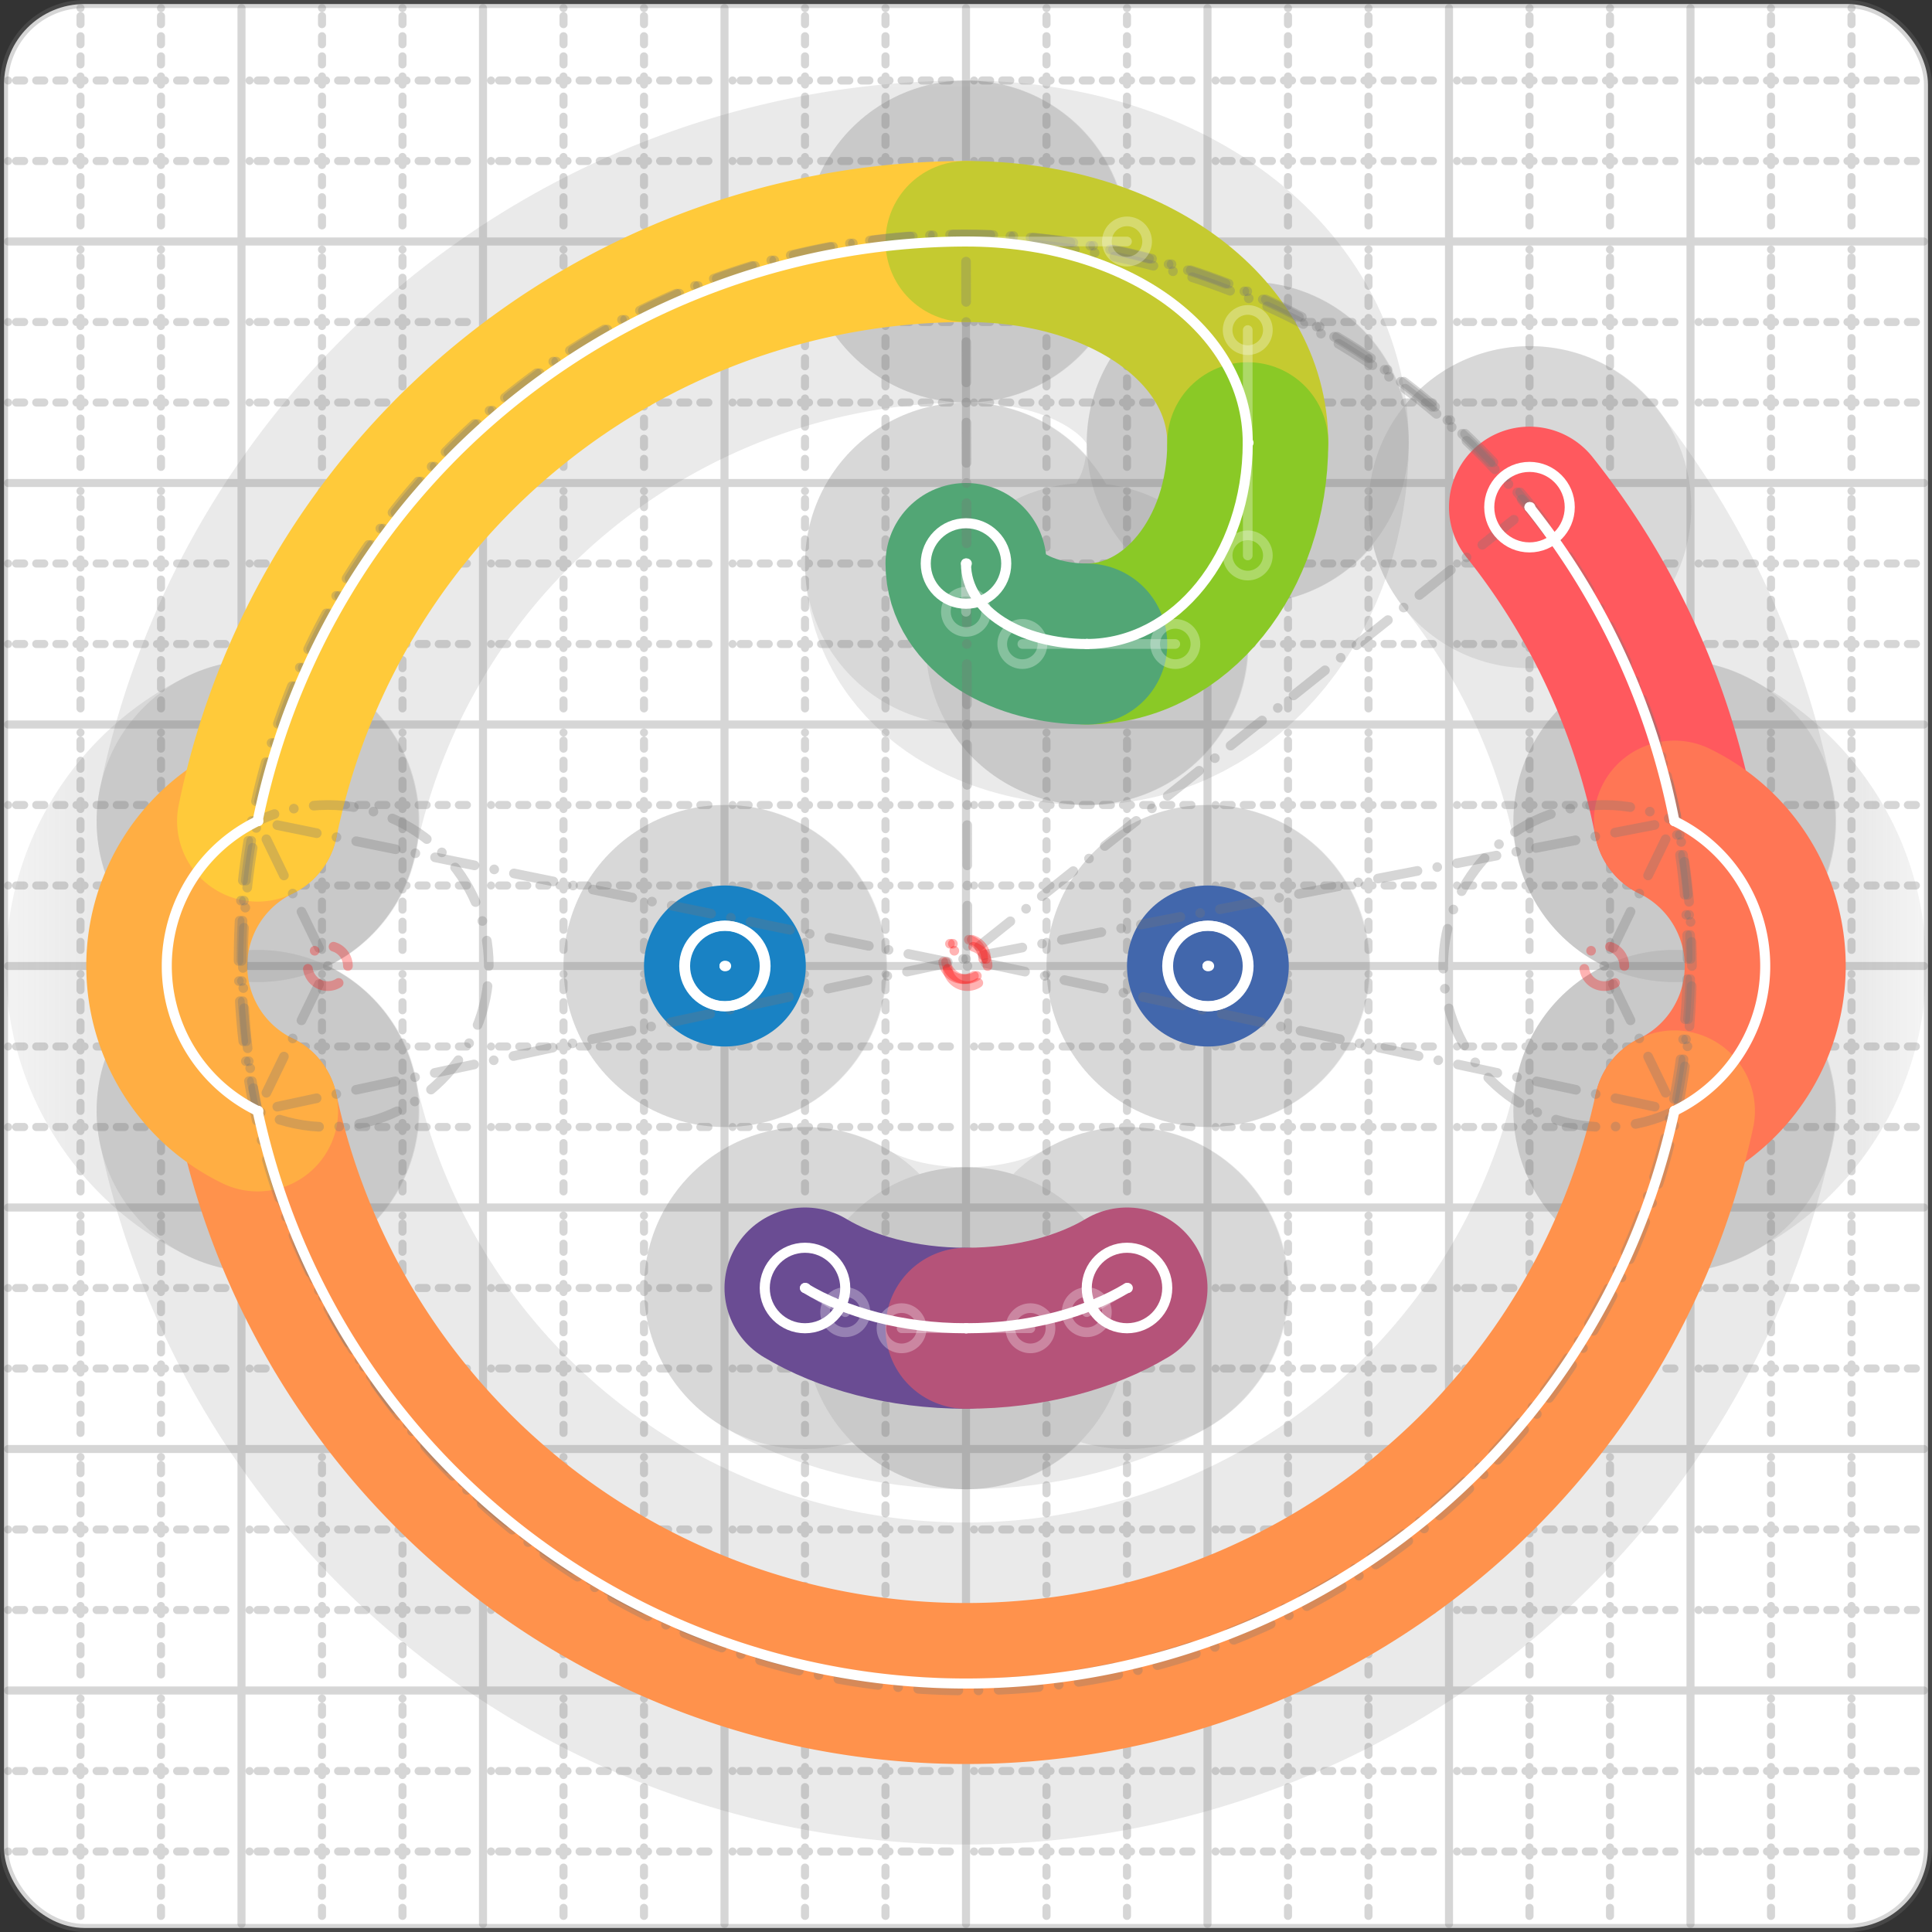 <svg xmlns="http://www.w3.org/2000/svg" width="24" height="24" viewBox="0 0 24 24" fill="none" stroke="currentColor" stroke-width="2" stroke-linecap="round" stroke-linejoin="round"><rect x="0" y="0" width="24" height="24" fill="#333333" stroke="none"/><style>
  @media screen and (prefers-color-scheme: light) {
    .svg-preview-grid-rect { fill: none }
  }
  @media screen and (prefers-color-scheme: dark) {
    .svg-preview-grid-rect { fill: none }
    .svg
    .svg-preview-grid-group,
    .svg-preview-radii-group,
    .svg-preview-shadow-mask-group,
    .svg-preview-shadow-group {
      stroke: #fff;
    }
  }
</style><g class="svg-preview-grid-group" stroke-linecap="butt" stroke-width="0.1" stroke="#777" stroke-opacity="0.3"><rect class="svg-preview-grid-rect" width="23.9" height="23.9" x="0.05" y="0.05" rx="1" fill="#fff"></rect><path stroke-dasharray="0 0.1 0.1 0.15 0.1 0.15 0.1 0.15 0.1 0.15 0.1 0.15 0.1 0.15 0.1 0.15 0.1 0.15 0.1 0.15 0.1 0.15 0.1 0.15 0 0.15" stroke-width="0.1" d="M0.1 1h23.8M1 0.1v23.8M0.1 2h23.8M2 0.1v23.8M0.1 4h23.8M4 0.1v23.8M0.1 5h23.8M5 0.1v23.8M0.1 7h23.8M7 0.1v23.8M0.1 8h23.8M8 0.1v23.8M0.1 10h23.8M10 0.1v23.8M0.1 11h23.8M11 0.1v23.8M0.1 13h23.8M13 0.1v23.8M0.1 14h23.8M14 0.1v23.8M0.1 16h23.8M16 0.1v23.8M0.1 17h23.8M17 0.1v23.8M0.1 19h23.8M19 0.1v23.8M0.1 20h23.8M20 0.1v23.8M0.1 22h23.8M22 0.1v23.8M0.1 23h23.8M23 0.1v23.8"></path><path d="M0.1 3h23.8M3 0.1v23.8M0.1 6h23.8M6 0.1v23.8M0.1 9h23.8M9 0.1v23.8M0.1 12h23.8M12 0.1v23.8M0.1 15h23.8M15 0.1v23.8M0.1 18h23.8M18 0.1v23.8M0.1 21h23.8M21 0.1v23.8"></path></g><g class="svg-preview-shadow-mask-group" stroke-width="4" stroke="#777" stroke-opacity="0.15"><mask id="svg-preview-shadow-mask-0" maskUnits="userSpaceOnUse" stroke-opacity="1" stroke-width="4" stroke="#000"><rect x="0" y="0" width="24" height="24" fill="#fff" stroke="none" rx="1"></rect><path d="M9 12h.01M9.01 12h.01"></path></mask><mask id="svg-preview-shadow-mask-1" maskUnits="userSpaceOnUse" stroke-opacity="1" stroke-width="4" stroke="#000"><rect x="0" y="0" width="24" height="24" fill="#fff" stroke="none" rx="1"></rect><path d="M15 12h.01M15.01 12h.01"></path></mask><mask id="svg-preview-shadow-mask-2" maskUnits="userSpaceOnUse" stroke-opacity="1" stroke-width="4" stroke="#000"><rect x="0" y="0" width="24" height="24" fill="#fff" stroke="none" rx="1"></rect><path d="M10 16h.01M12 16.5h.01M14 16h.01"></path></mask><mask id="svg-preview-shadow-mask-3" maskUnits="userSpaceOnUse" stroke-opacity="1" stroke-width="4" stroke="#000"><rect x="0" y="0" width="24" height="24" fill="#fff" stroke="none" rx="1"></rect><path d="M19 6.3h.01M20.8 10.2h.01M20.8 13.8h.01M3.2 13.8h.01M3.2 10.2h.01M12 3h.01M15.5 5.5h.01M13.5 8h.01M12 7h.01"></path></mask></g><g class="svg-preview-shadow-group" stroke-width="4" stroke="#777" stroke-opacity="0.15"><path mask="url(#svg-preview-shadow-mask-0)" d="M 9 12 L 9.01 12"></path><path mask="url(#svg-preview-shadow-mask-1)" d="M 15 12 L 15.01 12"></path><path mask="url(#svg-preview-shadow-mask-2)" d="M 10 16 C10.5 16.3 11.2 16.5 12 16.5"></path><path mask="url(#svg-preview-shadow-mask-2)" d="M 12 16.5 C12.8 16.5 13.5 16.3 14 16"></path><path mask="url(#svg-preview-shadow-mask-3)" d="M 19 6.3 A9 9 0 0 1 20.8 10.2"></path><path mask="url(#svg-preview-shadow-mask-3)" d="M 20.8 10.2 A2 2 0 0 1 20.8 13.8"></path><path mask="url(#svg-preview-shadow-mask-3)" d="M 20.8 13.8 A9 9 0 0 1 3.2 13.8"></path><path mask="url(#svg-preview-shadow-mask-3)" d="M 3.2 13.8 A2 2 0 0 1 3.2 10.2"></path><path mask="url(#svg-preview-shadow-mask-3)" d="M 3.2 10.2 A9 9 0 0 1 12 3"></path><path mask="url(#svg-preview-shadow-mask-3)" d="M 12 3 C14 3 15.5 4.1 15.5 5.5"></path><path mask="url(#svg-preview-shadow-mask-3)" d="M 15.5 5.5 C15.5 6.9 14.6 8 13.5 8"></path><path mask="url(#svg-preview-shadow-mask-3)" d="M 13.5 8 C12.7 8 12 7.6 12 7"></path><path d="M9 12h.01M9.01 12h.01M15 12h.01M15.01 12h.01M10 16h.01M12 16.5h.01M14 16h.01M19 6.3h.01M20.8 10.2h.01M20.8 13.8h.01M3.2 13.8h.01M3.2 10.2h.01M12 3h.01M15.5 5.5h.01M13.5 8h.01M12 7h.01"></path></g><g class="svg-preview-handles-group" stroke-width="0.12" stroke="#777" stroke-opacity="0.6"><path d="M10 16 10.5 16.3"></path><circle cy="16.3" cx="10.5" r="0.25"></circle><path d="M12 16.5 11.2 16.5"></path><circle cy="16.5" cx="11.2" r="0.25"></circle><path d="M12 16.5 12.8 16.5"></path><circle cy="16.5" cx="12.8" r="0.25"></circle><path d="M14 16 13.5 16.3"></path><circle cy="16.3" cx="13.5" r="0.25"></circle><path d="M12 3 14 3"></path><circle cy="3" cx="14" r="0.25"></circle><path d="M15.5 5.5 15.5 4.1"></path><circle cy="4.1" cx="15.5" r="0.25"></circle><path d="M15.5 5.5 15.5 6.9"></path><circle cy="6.9" cx="15.5" r="0.25"></circle><path d="M13.5 8 14.6 8"></path><circle cy="8" cx="14.6" r="0.25"></circle><path d="M13.5 8 12.7 8"></path><circle cy="8" cx="12.7" r="0.25"></circle><path d="M12 7 12 7.6"></path><circle cy="7.6" cx="12" r="0.25"></circle></g><g class="svg-preview-colored-path-group"><path d="M 9 12 L 9.01 12" stroke="#1982c4"></path><path d="M 15 12 L 15.01 12" stroke="#4267AC"></path><path d="M 10 16 C10.5 16.3 11.2 16.5 12 16.5" stroke="#6a4c93"></path><path d="M 12 16.5 C12.8 16.5 13.5 16.3 14 16" stroke="#B55379"></path><path d="M 19 6.3 A9 9 0 0 1 20.8 10.2" stroke="#FF595E"></path><path d="M 20.8 10.2 A2 2 0 0 1 20.8 13.8" stroke="#FF7655"></path><path d="M 20.8 13.8 A9 9 0 0 1 3.2 13.8" stroke="#ff924c"></path><path d="M 3.2 13.8 A2 2 0 0 1 3.2 10.2" stroke="#FFAE43"></path><path d="M 3.2 10.2 A9 9 0 0 1 12 3" stroke="#ffca3a"></path><path d="M 12 3 C14 3 15.5 4.1 15.5 5.5" stroke="#C5CA30"></path><path d="M 15.5 5.5 C15.5 6.9 14.6 8 13.5 8" stroke="#8ac926"></path><path d="M 13.5 8 C12.7 8 12 7.6 12 7" stroke="#52A675"></path></g><g class="svg-preview-radii-group" stroke-width="0.12" stroke-dasharray="0 0.25 0.25" stroke="#777" stroke-opacity="0.3"><path d="M19 6.3 11.964 11.913 20.8 10.2"></path><circle cy="11.913" cx="11.964" r="0.25" stroke-dasharray="0" stroke="red"></circle><circle cy="11.913" cx="11.964" r="9"></circle><path d="M20.8 10.2 19.928 12 20.8 13.8"></path><circle cy="12" cx="19.928" r="0.25" stroke-dasharray="0" stroke="red"></circle><circle cy="12" cx="19.928" r="2"></circle><path d="M20.8 13.8 12 11.913 3.2 13.8"></path><circle cy="11.913" cx="12" r="0.25" stroke-dasharray="0" stroke="red"></circle><circle cy="11.913" cx="12" r="9"></circle><path d="M3.2 13.8 4.072 12 3.2 10.2"></path><circle cy="12" cx="4.072" r="0.25" stroke-dasharray="0" stroke="red"></circle><circle cy="12" cx="4.072" r="2"></circle><path d="M3.2 10.2 12.018 12 12 3"></path><circle cy="12" cx="12.018" r="0.25" stroke-dasharray="0" stroke="red"></circle><circle cy="12" cx="12.018" r="9"></circle></g><g class="svg-preview-control-path-marker-mask-group" stroke-width="1" stroke="#000"><mask id="svg-preview-control-path-marker-mask-0" maskUnits="userSpaceOnUse"><rect x="0" y="0" width="24" height="24" fill="#fff" stroke="none" rx="1"></rect><path d="M9 12h.01"></path><path d="M9.01 12h.01"></path></mask><mask id="svg-preview-control-path-marker-mask-1" maskUnits="userSpaceOnUse"><rect x="0" y="0" width="24" height="24" fill="#fff" stroke="none" rx="1"></rect><path d="M15 12h.01"></path><path d="M15.01 12h.01"></path></mask><mask id="svg-preview-control-path-marker-mask-2" maskUnits="userSpaceOnUse"><rect x="0" y="0" width="24" height="24" fill="#fff" stroke="none" rx="1"></rect><path d="M10 16h.01"></path><path d="M12 16.5h.01"></path></mask><mask id="svg-preview-control-path-marker-mask-3" maskUnits="userSpaceOnUse"><rect x="0" y="0" width="24" height="24" fill="#fff" stroke="none" rx="1"></rect><path d="M12 16.5h.01"></path><path d="M14 16h.01"></path></mask><mask id="svg-preview-control-path-marker-mask-4" maskUnits="userSpaceOnUse"><rect x="0" y="0" width="24" height="24" fill="#fff" stroke="none" rx="1"></rect><path d="M19 6.3h.01"></path><path d="M20.8 10.2h.01"></path></mask><mask id="svg-preview-control-path-marker-mask-5" maskUnits="userSpaceOnUse"><rect x="0" y="0" width="24" height="24" fill="#fff" stroke="none" rx="1"></rect><path d="M20.8 10.2h.01"></path><path d="M20.8 13.8h.01"></path></mask><mask id="svg-preview-control-path-marker-mask-6" maskUnits="userSpaceOnUse"><rect x="0" y="0" width="24" height="24" fill="#fff" stroke="none" rx="1"></rect><path d="M20.8 13.8h.01"></path><path d="M3.2 13.8h.01"></path></mask><mask id="svg-preview-control-path-marker-mask-7" maskUnits="userSpaceOnUse"><rect x="0" y="0" width="24" height="24" fill="#fff" stroke="none" rx="1"></rect><path d="M3.2 13.8h.01"></path><path d="M3.2 10.2h.01"></path></mask><mask id="svg-preview-control-path-marker-mask-8" maskUnits="userSpaceOnUse"><rect x="0" y="0" width="24" height="24" fill="#fff" stroke="none" rx="1"></rect><path d="M3.2 10.2h.01"></path><path d="M12 3h.01"></path></mask><mask id="svg-preview-control-path-marker-mask-9" maskUnits="userSpaceOnUse"><rect x="0" y="0" width="24" height="24" fill="#fff" stroke="none" rx="1"></rect><path d="M12 3h.01"></path><path d="M15.5 5.5h.01"></path></mask><mask id="svg-preview-control-path-marker-mask-10" maskUnits="userSpaceOnUse"><rect x="0" y="0" width="24" height="24" fill="#fff" stroke="none" rx="1"></rect><path d="M15.5 5.5h.01"></path><path d="M13.5 8h.01"></path></mask><mask id="svg-preview-control-path-marker-mask-11" maskUnits="userSpaceOnUse"><rect x="0" y="0" width="24" height="24" fill="#fff" stroke="none" rx="1"></rect><path d="M13.5 8h.01"></path><path d="M12 7h.01"></path></mask></g><g class="svg-preview-control-path-group" stroke="#fff" stroke-width="0.125"><path mask="url(#svg-preview-control-path-marker-mask-0)" d="M 9 12 L 9.01 12"></path><path mask="url(#svg-preview-control-path-marker-mask-1)" d="M 15 12 L 15.01 12"></path><path mask="url(#svg-preview-control-path-marker-mask-2)" d="M 10 16 C10.5 16.3 11.2 16.5 12 16.5"></path><path mask="url(#svg-preview-control-path-marker-mask-3)" d="M 12 16.5 C12.8 16.5 13.5 16.3 14 16"></path><path mask="url(#svg-preview-control-path-marker-mask-4)" d="M 19 6.3 A9 9 0 0 1 20.8 10.2"></path><path mask="url(#svg-preview-control-path-marker-mask-5)" d="M 20.8 10.2 A2 2 0 0 1 20.8 13.8"></path><path mask="url(#svg-preview-control-path-marker-mask-6)" d="M 20.8 13.8 A9 9 0 0 1 3.2 13.8"></path><path mask="url(#svg-preview-control-path-marker-mask-7)" d="M 3.2 13.8 A2 2 0 0 1 3.2 10.2"></path><path mask="url(#svg-preview-control-path-marker-mask-8)" d="M 3.2 10.2 A9 9 0 0 1 12 3"></path><path mask="url(#svg-preview-control-path-marker-mask-9)" d="M 12 3 C14 3 15.5 4.1 15.5 5.5"></path><path mask="url(#svg-preview-control-path-marker-mask-10)" d="M 15.5 5.5 C15.5 6.9 14.6 8 13.5 8"></path><path mask="url(#svg-preview-control-path-marker-mask-11)" d="M 13.5 8 C12.7 8 12 7.6 12 7"></path></g><g class="svg-preview-control-path-marker-group" stroke="#fff" stroke-width="0.125"><path d="M9 12h.01M9.01 12h.01M15 12h.01M15.01 12h.01M10 16h.01M12 16.5h.01M12 16.5h.01M14 16h.01M19 6.3h.01M20.8 10.2h.01M20.8 10.2h.01M20.8 13.8h.01M20.8 13.8h.01M3.2 13.8h.01M3.2 13.8h.01M3.2 10.2h.01M3.2 10.2h.01M12 3h.01M12 3h.01M15.5 5.5h.01M15.5 5.5h.01M13.5 8h.01M13.5 8h.01M12 7h.01"></path><circle cx="9" cy="12" r="0.5"></circle><circle cx="9.01" cy="12" r="0.5"></circle><circle cx="15" cy="12" r="0.5"></circle><circle cx="15.01" cy="12" r="0.5"></circle><circle cx="10" cy="16" r="0.5"></circle><circle cx="14" cy="16" r="0.5"></circle><circle cx="19" cy="6.3" r="0.5"></circle><circle cx="12" cy="7" r="0.5"></circle></g><g class="svg-preview-handles-group" stroke-width="0.12" stroke="#FFF" stroke-opacity="0.3"><path d="M10 16 10.5 16.3"></path><circle cy="16.3" cx="10.5" r="0.25"></circle><path d="M12 16.5 11.2 16.5"></path><circle cy="16.5" cx="11.2" r="0.25"></circle><path d="M12 16.5 12.8 16.5"></path><circle cy="16.5" cx="12.8" r="0.25"></circle><path d="M14 16 13.5 16.3"></path><circle cy="16.3" cx="13.5" r="0.25"></circle><path d="M12 3 14 3"></path><circle cy="3" cx="14" r="0.25"></circle><path d="M15.5 5.5 15.5 4.1"></path><circle cy="4.1" cx="15.5" r="0.25"></circle><path d="M15.5 5.5 15.5 6.9"></path><circle cy="6.9" cx="15.5" r="0.25"></circle><path d="M13.5 8 14.6 8"></path><circle cy="8" cx="14.6" r="0.25"></circle><path d="M13.5 8 12.7 8"></path><circle cy="8" cx="12.7" r="0.25"></circle><path d="M12 7 12 7.6"></path><circle cy="7.6" cx="12" r="0.25"></circle></g></svg>